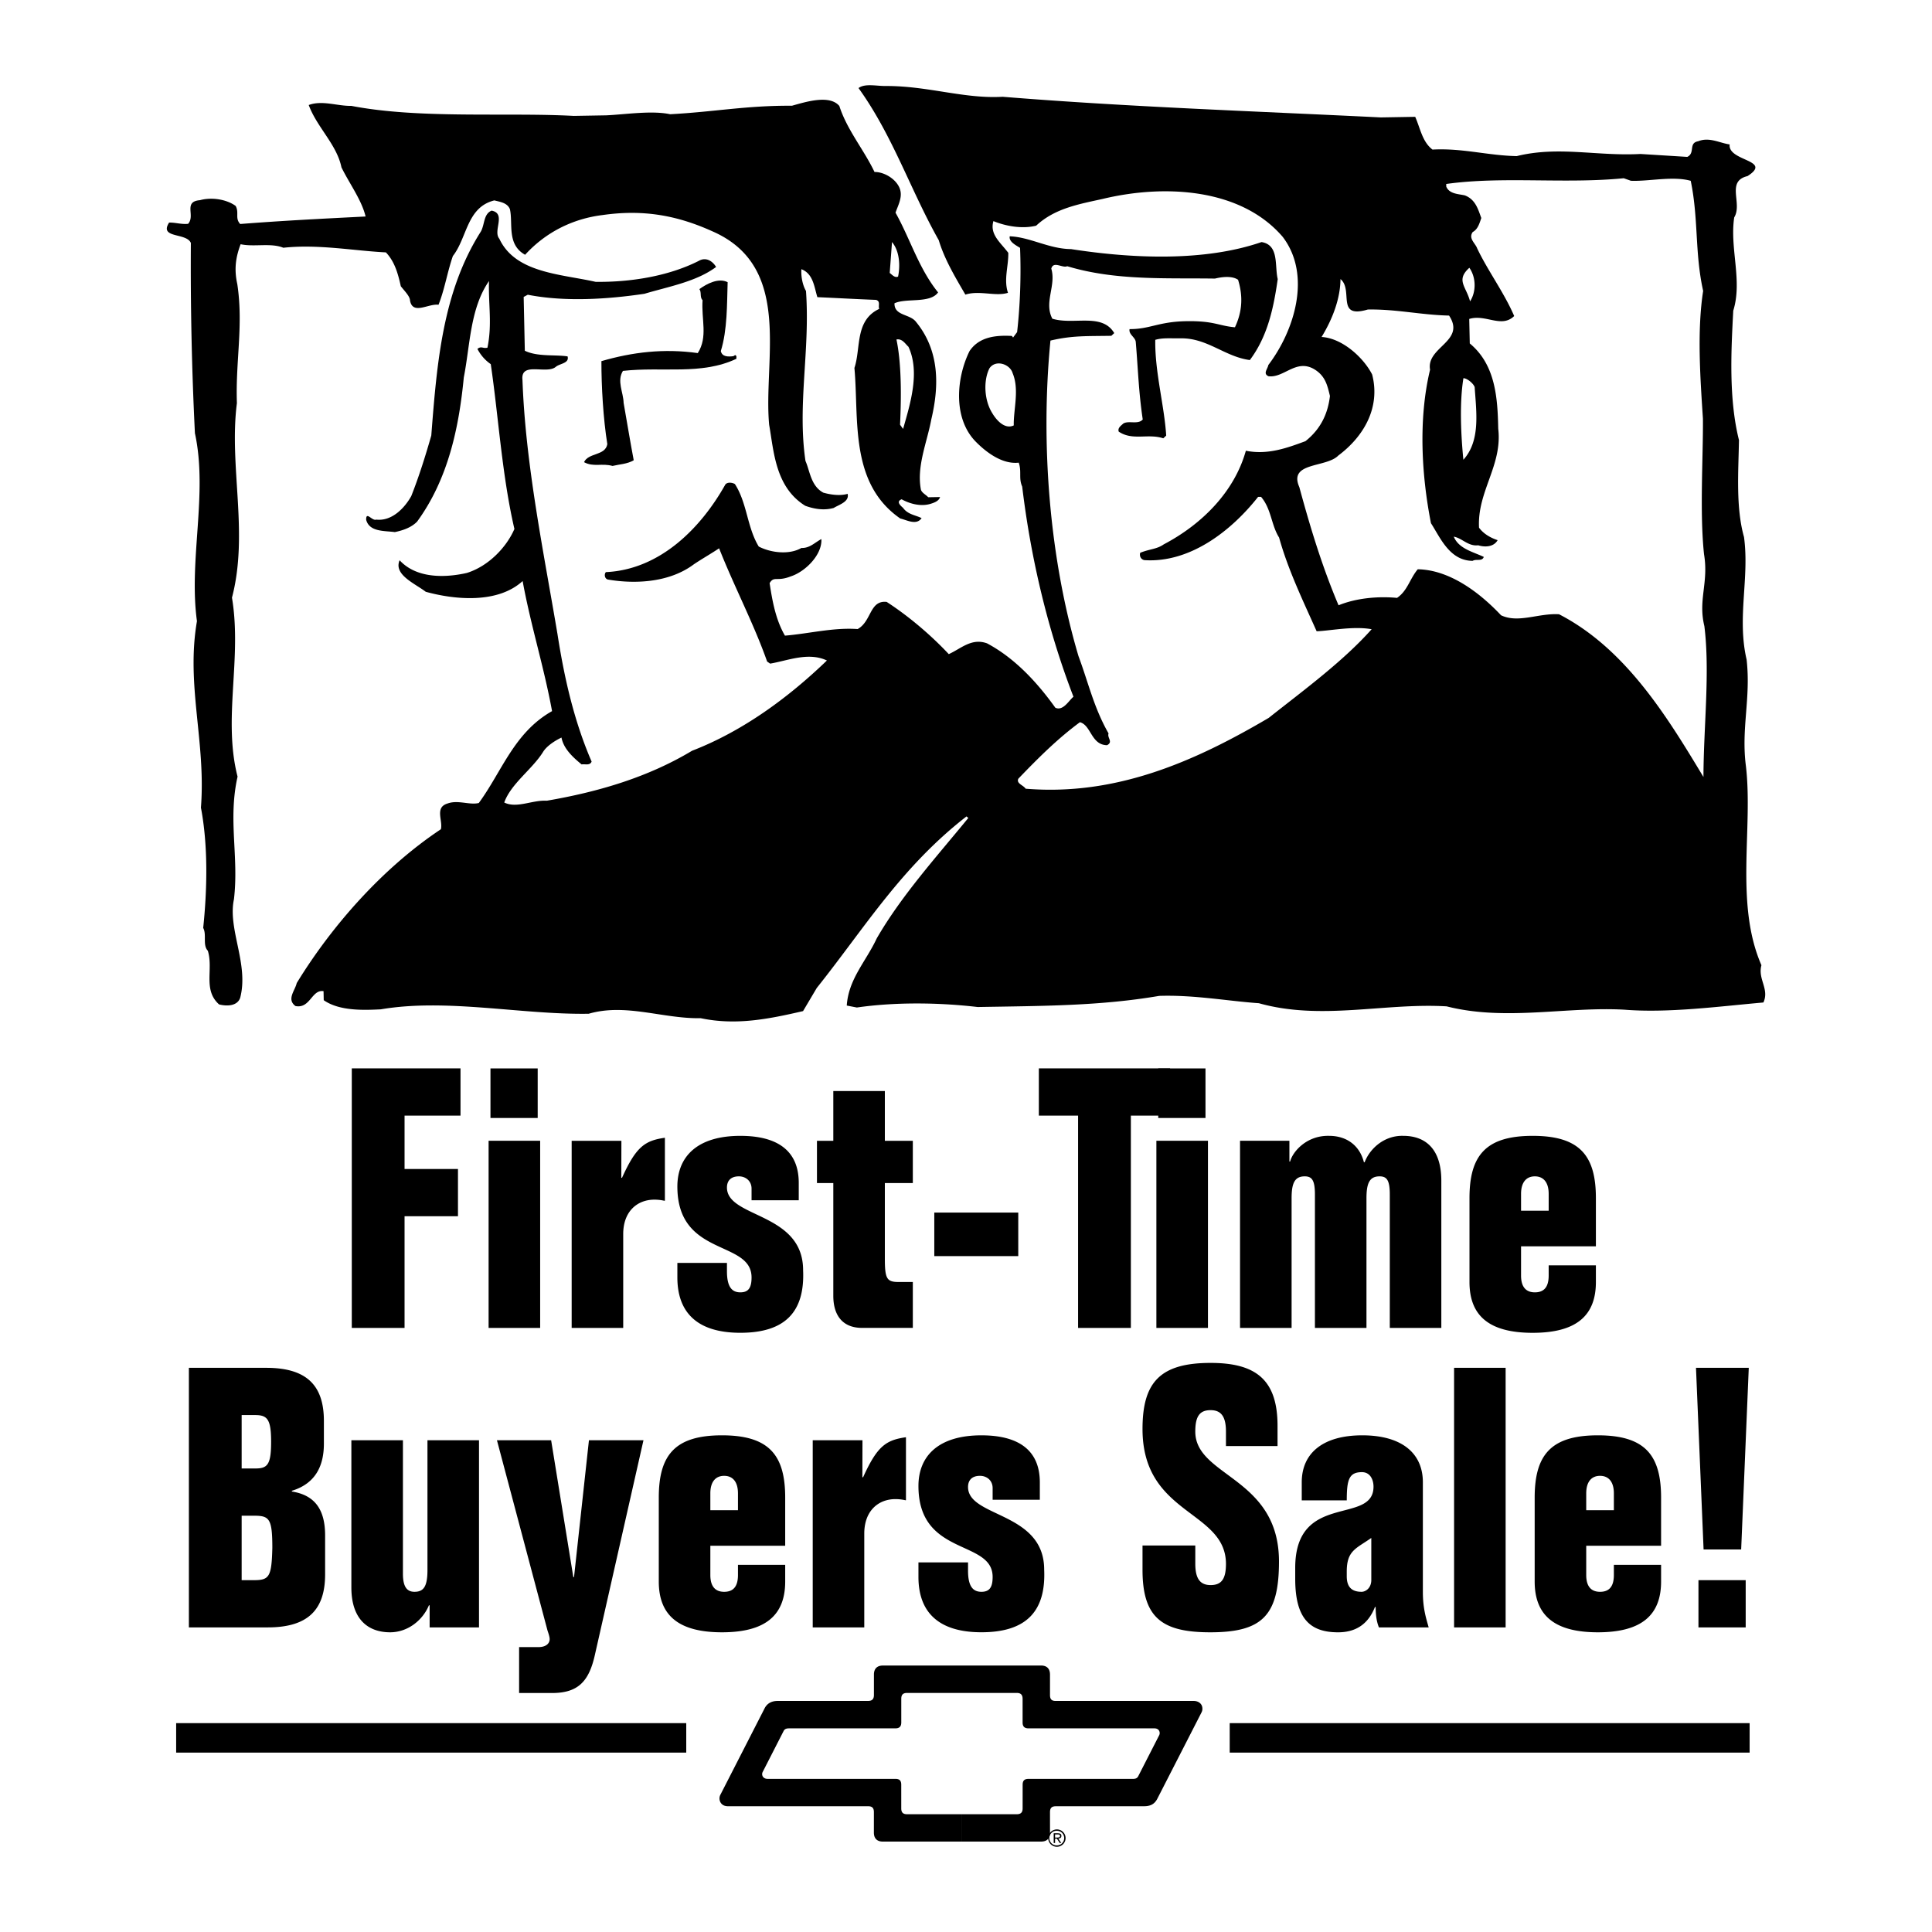 <svg xmlns="http://www.w3.org/2000/svg" width="2500" height="2500" viewBox="0 0 192.756 192.756"><g fill-rule="evenodd" clip-rule="evenodd"><path fill="#fff" d="M0 0h192.756v192.756H0V0z"/><path d="M122.688 171.918v2.939h51.873v-2.939h-51.873zM68.467 171.918H17.575v2.939h50.892v-2.939zM72.597 28.155c-.072 2.182-.017 4.733-.681 6.872.13.583.721.572 1.251.51l.175-.109c.179.05.123.21.126.37-3.51 1.656-7.369.765-11.318 1.206-.628 1.021.045 2.126.068 3.189.336 1.909.676 3.977 1.009 5.726-.642.384-1.41.397-2.115.568-1.07-.3-1.888.139-2.844-.376.452-.965 2.114-.622 2.325-1.795-.409-2.545-.596-5.786-.59-8.285 3.112-.904 6.235-1.278 9.614-.804 1.029-1.613.342-3.356.478-5.272-.302-.314-.076-.796-.319-1.111.756-.547 1.925-1.152 2.821-.689z"/><path d="M93.593 29.174c-1.942-2.412-2.772-5.322-4.247-7.956.278-.803.792-1.662.359-2.558-.433-.897-1.569-1.516-2.455-1.5-1.052-2.215-2.749-4.207-3.508-6.586-.97-1.153-3.317-.421-4.727-.025-4.55-.028-7.727.612-12.153.848-1.84-.394-4.49.024-6.378.11l-3.248.056c-6.685-.363-15.355.319-22.178-.999-1.417.024-2.908-.588-4.256-.086.815 2.219 2.802 3.939 3.264 6.218.803 1.635 2.019 3.262 2.409 4.904-4.722.241-8.086.406-12.51.748-.544-.576-.083-1.115-.452-1.8-.841-.624-2.324-.917-3.558-.577-1.71.136-.439 1.55-1.19 2.36-.708.065-1.244-.138-1.893-.126-1.029 1.613 1.734.98 2.17 2.036a337.88 337.88 0 0 0 .405 18.976c1.311 6.039-.637 12.605.203 18.758-1.104 6.4.906 12.002.397 18.604.733 3.869.619 8.219.227 12.001.369.685-.082 1.703.462 2.278.571 1.851-.508 3.89 1.118 5.351.772.199 1.836.182 2.113-.674.873-3.365-1.269-6.838-.624-9.827.499-4.315-.612-7.9.359-12.223-1.482-5.771.458-11.76-.558-17.857 1.693-6.463-.319-13.12.492-19.408-.149-4.199.662-7.722.042-11.859-.327-1.483-.175-2.656.329-3.994 1.365.295 3.01-.159 4.261.352 3.478-.379 7.037.304 10.231.461.906.941 1.229 2.212 1.49 3.378.365.472.908.994.917 1.42.268 1.484 1.838.287 2.845.429.617-1.553.876-3.259 1.432-4.864 1.438-1.833 1.374-4.862 4.136-5.548.594.149 1.305.244 1.555.877.326 1.43-.338 3.516 1.516 4.547 2.021-2.215 4.709-3.591 7.714-3.961 4.182-.604 7.564.082 10.965 1.618 8.11 3.529 5.06 12.833 5.67 19.311.47 2.651.605 6.211 3.599 8.074.834.304 1.843.5 2.841.217.525-.329 1.582-.612 1.388-1.407-.763.226-1.712.083-2.425-.118-1.255-.669-1.347-2.21-1.78-3.16-.829-5.622.474-11.015.051-16.963-.368-.632-.505-1.533-.459-2.172 1.191.458 1.278 1.786 1.595 2.791 1.774.076 3.904.198 5.855.271.476.151.19.582.315.898-2.457 1.159-1.808 3.913-2.474 5.892.463 5.097-.523 11.495 4.575 15.022.653.148 1.61.716 2.126-.037-.597-.309-1.367-.348-1.854-1.031-.241-.208-.723-.626-.136-.849.837.464 1.966.764 2.963.428.352-.113.762-.279.872-.653l-1.181.021c-.242-.262-.6-.415-.725-.732-.463-2.332.607-4.743 1.031-7.037.813-3.417.799-6.874-1.507-9.705-.608-.84-2.199-.6-2.167-1.877 1.172-.552 3.548.045 4.351-1.086zm-2.957 5.422c1.176 2.532.18 5.687-.534 8.198l-.304-.42c.122-2.608.167-6.012-.359-8.502.588-.116.896.463 1.197.724zm-1.035-7.001c-.351.166-.655-.254-.834-.358l.229-3.087c.788.943.819 2.431.605 3.445z"/><path d="M174.348 17.57c2.564-1.64-1.98-1.455-1.779-3.16-1.008-.142-2.025-.763-3.139-.318-1.002.177-.271 1.174-1.09 1.561l-4.674-.291c-4.367.234-8.17-.816-12.344.213-2.896-.056-5.395-.811-8.404-.652-1.021-.779-1.227-2.159-1.723-3.267l-3.426.059c-12.775-.63-25.311-1.051-37.74-2.06-3.834.225-7.467-1.094-11.661-1.075-.886.015-2.074-.283-2.713.207 3.41 4.727 5.18 10.173 8.004 15.176.573 1.904 1.614 3.641 2.656 5.431 1.41-.45 3.019.213 4.251-.18-.443-1.322.061-2.66.031-3.989-.789-1.05-1.869-1.829-1.484-3.165 1.252.51 2.854.801 4.264.458 1.854-1.733 4.268-2.147 6.619-2.667 6.172-1.489 13.803-1.089 17.982 3.784 2.918 3.832 1.146 9.392-1.439 12.787-.051.374-.572.861.023 1.117 1.541.186 2.74-1.749 4.533-.717 1.139.672 1.336 1.625 1.594 2.685-.199 1.705-.875 3.259-2.443 4.509-1.818.669-3.752 1.394-5.947.954-1.098 3.954-4.217 7.251-8.191 9.341-.697.49-1.369.449-2.346.838-.109.321.074.69.43.737 4.615.292 8.738-3.023 11.328-6.311l.295-.005c1.031 1.205 1.006 2.801 1.801 4.063.896 3.229 2.379 6.287 3.744 9.347 1.182-.021 3.65-.542 5.49-.201-2.885 3.24-6.842 6.127-10.27 8.845-7.352 4.328-15.195 7.813-24.25 7.066-.244-.368-.957-.516-.73-.998 2.023-2.108 3.932-4.003 6.143-5.636 1.129.299 1.111 2.267 2.707 2.293.643-.33-.016-.744.152-1.172-1.473-2.58-1.996-5.017-3-7.712-2.863-9.628-3.816-21.044-2.799-31.484 2.176-.516 3.596-.434 6.076-.477l.289-.271c-1.225-2.052-4.035-.781-6.176-1.435-.861-1.633.402-3.304-.105-4.997.219-.801 1.121-.02 1.59-.24 4.816 1.459 9.891 1.158 14.738 1.234.705-.172 1.707-.295 2.307.12.508 1.64.422 3.183-.312 4.738-1.598-.132-2.082-.656-4.857-.607-2.777.048-3.646.807-5.656.789-.105.534.549.788.617 1.266.24 2.867.283 4.94.697 7.751-.461.54-1.416.078-1.939.406-.232.217-.582.436-.457.806 1.379.933 2.9.162 4.447.667l.289-.271c-.182-2.975-1.141-6.361-1.09-9.553.764-.226 1.533-.132 2.537-.15 2.658-.045 4.41 1.838 6.898 2.167 1.781-2.371 2.371-5.199 2.783-8.078-.324-1.324.164-3.406-1.615-3.694-5.689 1.959-12.846 1.658-19.01.701-2.186-.015-4.102-1.205-6.113-1.276-.107.533.611.893 1.029 1.151.117 2.71.006 5.796-.293 8.407l-.402.539-.121-.157c-1.539-.08-3.248.056-4.222 1.509-1.303 2.628-1.689 6.676.607 9.029 1.025 1.045 2.648 2.294 4.299 2.105.314.898-.027 1.543.346 2.387.861 7.164 2.551 14.313 5.115 20.968-.465.38-1.033 1.454-1.809 1.095-1.766-2.469-4.004-4.929-6.814-6.423-1.547-.558-2.587.523-3.817 1.076-1.813-1.936-4.04-3.812-6.196-5.21-1.717-.183-1.495 1.94-2.896 2.709-2.426-.171-4.835.456-7.253.657-.92-1.579-1.255-3.435-1.53-5.238.457-.752.707-.118 2.112-.675 1.409-.449 3.145-2.128 3.052-3.722-.643.331-1.162.924-1.99.886-1.226.712-3.062.478-4.257-.14-1.163-1.894-1.156-4.34-2.378-6.233-.24-.155-.833-.251-1.002.124-2.334 4.135-6.379 8.406-11.868 8.66-.174.163-.164.641.193.741 2.846.483 6.209.266 8.593-1.531.815-.546 1.691-1.04 2.506-1.585 1.5 3.803 3.47 7.544 4.791 11.297l.3.207c1.766-.296 3.815-1.183 5.665-.311-3.879 3.736-8.417 7.059-13.456 9.006-4.375 2.628-9.307 4.096-14.487 4.983-1.479-.081-2.996.796-4.25.18.669-1.872 2.766-3.292 3.852-5.012.342-.59 1.157-1.137 1.859-1.468.2 1.06 1.045 1.896 2.007 2.678.354-.06.83.145.999-.284-1.74-4.011-2.718-8.301-3.403-12.703-1.354-8.06-3.196-16.908-3.495-25.357-.218-1.91 2.412-.521 3.34-1.334.406-.326 1.352-.342 1.16-1.03-1.245-.191-3.012.052-4.266-.564l-.115-5.368.409-.22c3.738.733 7.986.447 11.638-.094 2.466-.734 5.173-1.206 7.151-2.676-.307-.526-.968-1.046-1.727-.608-3.04 1.542-6.867 2.139-10.295 2.092-3.503-.79-7.995-.872-9.604-4.3-.667-.787.714-2.512-.769-2.805-.82.333-.68 1.395-1.078 2.092-3.83 6.022-4.386 13.21-4.942 20.345-.55 1.924-1.213 4.062-1.998 6.043-.626 1.127-1.896 2.532-3.495 2.347-.41.167-1.023-.886-1.004.018.321 1.218 1.796 1.085 2.862 1.227.824-.174 1.645-.454 2.223-1.048 3.1-4.254 4.172-9.378 4.656-14.384.64-3.255.621-6.871 2.513-9.615-.067 2.394.328 4.301-.154 6.649-.47.114-.595-.202-1.002.124.308.58.733 1.104 1.333 1.519.76 5.145 1.124 11.147 2.36 16.443-.789 1.822-2.58 3.714-4.751 4.39-2.293.518-5.07.513-6.704-1.267-.619 1.447 1.527 2.313 2.608 3.145 2.912.801 7.175 1.206 9.667-1.07.803 4.399 2.132 8.577 2.935 12.977-3.794 2.14-5.011 6.042-7.308 9.166-.94.229-2.075-.336-3.13.054-1.292.395-.437 1.709-.654 2.564-5.826 3.876-10.901 9.653-14.384 15.35-.162.746-1.029 1.613-.128 2.289 1.483.293 1.619-1.678 2.805-1.484l.019.902c1.56 1.09 3.98.996 5.691.912 6.594-1.123 14.074.555 20.748.439 3.699-1.074 7.396.512 11.176.445 3.502.736 6.737.096 10.207-.709l1.369-2.309c4.776-5.985 8.428-12.057 14.938-17.115l.181.156c-3.225 3.938-6.688 7.772-9.138 12.016-1.073 2.305-2.809 4.037-2.989 6.699l1.009.195c3.77-.545 8.084-.512 12.051-.049 6.557-.113 12.229-.105 18.115-1.111 3.484-.113 6.865.52 9.941.732 6.242 1.754 12.525-.057 18.736.314 5.881 1.494 11.936.006 17.732.332 4.379.35 9.387-.322 13.869-.719.621-1.34-.582-2.33-.197-3.719-2.672-6.122-.822-13.651-1.547-19.86-.494-3.767.506-6.763.068-10.636-.975-4.184.299-8.141-.26-12.226-.832-2.963-.553-6.531-.502-9.669-1.033-4.129-.781-8.919-.57-12.911.939-2.994-.369-6.215.096-9.307.853-1.401-.848-3.605 1.326-4.121zm-73.205 24.874c-.936.442-1.785-.607-2.152-1.238-.795-1.263-.896-3.229-.273-4.462.631-.915 2.061-.408 2.314.491.685 1.637.077 3.615.111 5.209zm68.759-.656c.025 3.987-.332 9.364.109 13.504.477 2.863-.611 4.53.035 7.178.572 4.616-.08 10.052-.092 15.05-3.553-5.894-7.717-12.788-14.408-16.235-2.07-.123-4.057.921-5.787.101-2.117-2.25-5.119-4.538-8.311-4.589-.807.971-1.018 2.145-2.066 2.854-1.895-.18-4.076.018-5.834.739-1.617-3.801-2.824-7.768-3.914-11.791-1.117-2.533 2.676-1.907 3.891-3.151 2.617-1.96 4.209-4.859 3.373-8.088-.863-1.687-2.973-3.618-5.043-3.741 1.084-1.774 1.869-3.808 1.885-5.776 1.324 1.094-.506 3.997 2.725 3.037 2.834-.049 5.328.546 8.107.604 1.709 2.576-2.297 3.124-1.895 5.403-1.193 4.966-.838 10.596.09 15.313.918 1.42 1.854 3.743 4.158 3.756.35-.219.947.09 1.113-.392-1.074-.513-2.498-.808-2.996-2.022.83.145 1.439.985 2.439.862.654.202 1.541.186 1.939-.512-.773-.252-1.432-.667-1.857-1.244-.195-3.612 2.348-6.208 1.916-9.87-.064-3.03-.254-6.377-2.84-8.512l-.053-2.445c1.643-.507 3.211.955 4.484-.29-.996-2.323-2.637-4.527-3.689-6.743-.188-.528-.906-.994-.447-1.64.525-.275.688-.916.855-1.397-.314-.846-.57-1.851-1.645-2.258-.652-.148-1.537-.133-1.85-.872l-.006-.266c5.598-.788 11.816.009 17.713-.572l.715.253c1.773.076 4.184-.498 5.967.003.791 3.815.391 7.172 1.24 10.986-.622 4-.284 8.726-.021 12.763zm-22.775-3.169c.172 2.549.586 5.352-1.125 7.251-.227-2.282-.414-5.576.004-8.136.353-.006.994.515 1.121.885zm-.529-11.902c.67.946.701 2.381.07 3.349-.381-1.485-1.449-2.106-.07-3.349zM35.098 106.59h10.847v4.713h-5.582v5.328h5.329v4.713h-5.329v11.144h-5.265V106.59zM53.892 113.814v18.674h-5.144v-18.674h5.144zm-4.958-2.271v-4.949h4.712v4.949h-4.712zM57.035 113.816h4.962l-.009 3.691h.072c1.414-3.123 2.284-3.703 4.277-3.994v6.283h-.072a4.503 4.503 0 0 0-.97-.107c-1.739 0-3.117 1.193-3.117 3.434v9.365h-5.143v-18.672zM74.983 119.752v-1.164c0-.756-.578-1.223-1.264-1.223-.794 0-1.191.432-1.191 1.115 0 3.061 7.598 2.447 7.598 8.248.181 4.139-1.775 6.244-6.262 6.244-4.392 0-6.283-2.105-6.283-5.518v-1.451h4.947v.83c0 1.631.542 2.104 1.336 2.104s1.119-.436 1.119-1.486c0-3.771-7.402-1.994-7.402-9.07 0-2.998 2-5.057 6.283-5.057 3.799 0 5.828 1.553 5.828 4.695v1.732h-4.709v.001zM83.139 108.854h5.143v4.965h2.791v4.215h-2.791v7.562c0 2.018.217 2.307 1.377 2.307h1.414v4.58H86c-1.92 0-2.861-1.236-2.861-3.199v-11.25h-1.631v-4.215h1.631v-4.965zM93.215 125.324v-4.347h8.377v4.347h-8.377zM107.561 111.303h-3.915v-4.713h13.094v4.713h-3.914v21.185h-5.265v-21.185z"/><path d="M120.518 113.814v18.674h-5.145v-18.674h5.145zm-4.959-2.271v-4.949h4.713v4.949h-4.713zM138.66 132.488v-13.314c0-1.41-.291-1.809-1.018-1.809-.98 0-1.309.65-1.309 2.17v12.953h-5.143v-13.314c0-1.41-.291-1.809-1.018-1.809-.982 0-1.309.65-1.309 2.17v12.953h-5.145v-18.674h4.926v2.07h.072c.254-.979 1.637-2.611 3.885-2.561 1.738 0 3.043.938 3.477 2.633h.072c.545-1.414 2-2.684 3.848-2.633 2.246 0 3.803 1.334 3.803 4.475v14.689h-5.141v.001zM151.756 120.793v-1.678c0-1.18.543-1.75 1.377-1.75.836 0 1.379.57 1.379 1.75v1.678h-2.756zm7.467 3.551v-4.801c0-4.234-1.594-6.219-6.307-6.219-4.711 0-6.305 1.984-6.305 6.219v8.365c0 3.332 1.92 5.068 6.305 5.068 4.387 0 6.307-1.736 6.307-5.068v-1.666h-4.711v1.018c0 1.24-.543 1.678-1.379 1.678-.797 0-1.377-.438-1.377-1.678v-2.916h7.467zM24.11 141.182h1.36c1.212 0 1.579.438 1.579 2.664 0 2.299-.367 2.664-1.579 2.664h-1.36v-5.328zm-5.265 21.183h7.874c4.06 0 5.718-1.812 5.718-5.291v-3.879c0-2.574-1.01-4.023-3.318-4.387v-.072c2.546-.777 3.196-2.738 3.196-4.709v-2.262c0-3.484-1.659-5.297-5.743-5.297h-7.727v25.897zm5.265-11.142h1.239c1.531 0 1.822.289 1.822 3.215-.073 2.855-.292 3.215-1.822 3.215H24.11v-6.43zM47.791 162.367h-4.926v-2.205h-.072c-.58 1.414-2.03 2.682-3.862 2.693-2.246 0-3.875-1.334-3.875-4.475v-14.689H40.2v13.314c0 1.303.396 1.809 1.152 1.809.9 0 1.296-.506 1.296-2.17v-12.953h5.143v18.676zM51.792 164.332h1.923c.762 0 1.125-.363 1.125-.797 0-.217-.109-.543-.218-.869l-5.043-18.975h5.407l2.213 13.652h.072l1.488-13.652H64.2l-4.862 21.477c-.58 2.545-1.632 3.744-4.245 3.744h-3.302v-4.58h.001zM70.871 150.672v-1.678c0-1.18.544-1.75 1.378-1.75s1.378.57 1.378 1.75v1.678h-2.756zm7.468 3.551v-4.801c0-4.234-1.595-6.219-6.308-6.219-4.71 0-6.304 1.984-6.304 6.219v8.365c0 3.332 1.919 5.068 6.304 5.068 4.387 0 6.308-1.736 6.308-5.068v-1.666h-4.712v1.018c0 1.24-.544 1.676-1.378 1.676-.798 0-1.378-.436-1.378-1.676v-2.916h7.468zM81.087 143.695h4.962l-.01 3.691h.073c1.413-3.123 2.283-3.705 4.276-3.994v6.283h-.072a4.505 4.505 0 0 0-.969-.109c-1.74 0-3.118 1.193-3.118 3.436v9.365h-5.143v-18.672h.001zM99.035 149.631v-1.164c0-.756-.576-1.223-1.264-1.223-.793 0-1.19.432-1.19 1.115 0 3.059 7.597 2.447 7.597 8.248.182 4.139-1.773 6.244-6.262 6.244-4.391 0-6.283-2.105-6.283-5.518v-1.451h4.948v.83c0 1.631.542 2.102 1.335 2.102.795 0 1.119-.434 1.119-1.484 0-3.77-7.402-1.994-7.402-9.072 0-2.996 2-5.055 6.283-5.055 3.799 0 5.828 1.553 5.828 4.695v1.732h-4.709v.001zM122.314 144.275v-1.447c0-1.484-.473-2.137-1.531-2.137-1.092 0-1.529.615-1.529 2.137 0 4.525 8.35 4.525 8.35 12.961 0 5.398-1.666 7.066-6.855 7.066-4.812 0-6.76-1.451-6.76-6.232v-2.426h5.266v1.811c0 1.484.473 2.135 1.529 2.135 1.094 0 1.531-.615 1.531-2.135-.035-5.359-8.326-4.816-8.326-13.434 0-4.639 1.73-6.596 6.795-6.596 4.502 0 6.676 1.668 6.676 6.27v2.027h-5.146zM136.816 157.625c0 .83-.576 1.189-.971 1.189-.938 0-1.479-.432-1.479-1.549v-.469c0-2.092.902-2.273 2.449-3.355v4.184h.001zm-2.449-7.934c0-2.055.217-2.814 1.514-2.814.828 0 1.154.76 1.154 1.447 0 3.871-7.811.469-7.811 8.104v1.086c0 3.863 1.377 5.342 4.273 5.342 1.627 0 2.959-.686 3.682-2.525h.072c0 .695.072 1.42.326 2.037h4.963c-.254-.906-.58-1.885-.58-3.553v-10.926c0-2.957-2.174-4.686-6.045-4.686-3.865 0-6.039 1.729-6.039 4.686v1.803h4.491v-.001zM150.217 136.467v25.9h-5.143v-25.9h5.143zM158.258 150.672v-1.678c0-1.18.545-1.75 1.379-1.75s1.379.57 1.379 1.75v1.678h-2.758zm7.469 3.551v-4.801c0-4.234-1.594-6.219-6.309-6.219-4.709 0-6.303 1.984-6.303 6.219v8.365c0 3.332 1.92 5.068 6.303 5.068 4.389 0 6.309-1.736 6.309-5.068v-1.666h-4.711v1.018c0 1.24-.545 1.676-1.379 1.676-.799 0-1.379-.436-1.379-1.676v-2.916h7.469zM173.717 154.59h-3.75l-.758-18.123h5.266l-.758 18.123zm.451 3.062v4.713h-4.713v-4.713h4.713zM95.974 181.006h5.463c.418 0 .59-.188.59-.58l.002-2.359c0-.391.156-.588.588-.588h10.408c.162 0 .396-.01.527-.248l2.096-4.1a.47.47 0 0 0 .055-.221c0-.209-.131-.471-.529-.471h-12.555c-.406 0-.594-.18-.594-.586v-2.357c0-.42-.195-.592-.588-.592h-10.93c-.405 0-.587.168-.587.586v2.359c0 .443-.227.59-.593.59H78.719c-.316 0-.448.1-.528.246l-2.096 4.1a.47.47 0 0 0-.054.221c0 .273.217.471.53.471h12.757c.392 0 .589.154.589.586l.001 2.357c0 .457.224.586.59.586h5.466v2.73h-7.891c-.538 0-.896-.279-.896-.895l.001-2.045c0-.393-.151-.588-.583-.588H72.622c-.616 0-.839-.438-.839-.779a.8.8 0 0 1 .09-.365l4.398-8.596c.209-.434.613-.764 1.304-.764l9.033-.002c.379 0 .583-.158.583-.59l.001-2.045c0-.562.303-.895.893-.895l15.778-.002c.576 0 .895.312.895.902v2.045c0 .484.23.588.584.588h13.783c.34 0 .838.203.838.779 0 .219-.066.322-.16.506l-4.35 8.496c-.303.564-.738.723-1.342.723l-8.771.002c-.404 0-.582.17-.582.59l.002 2.043c0 .631-.359.891-.896.891h-7.887v-2.729h-.003z"/><path d="M105.264 183.02h.258c.104 0 .236.01.236.139 0 .094-.045.174-.24.174h-.254v.115h.188l.277.426h.152l-.289-.439c.174-.004.303-.084.303-.273 0-.209-.17-.258-.346-.258h-.422v.971h.137v-.855z"/><path d="M105.449 182.658c.402 0 .725.326.725.725a.726.726 0 0 1-.725.732v.137a.864.864 0 1 0 0-1.73.868.868 0 0 0-.869.865c0 .479.385.865.869.865v-.137a.729.729 0 1 1 0-1.457z"/></g></svg>